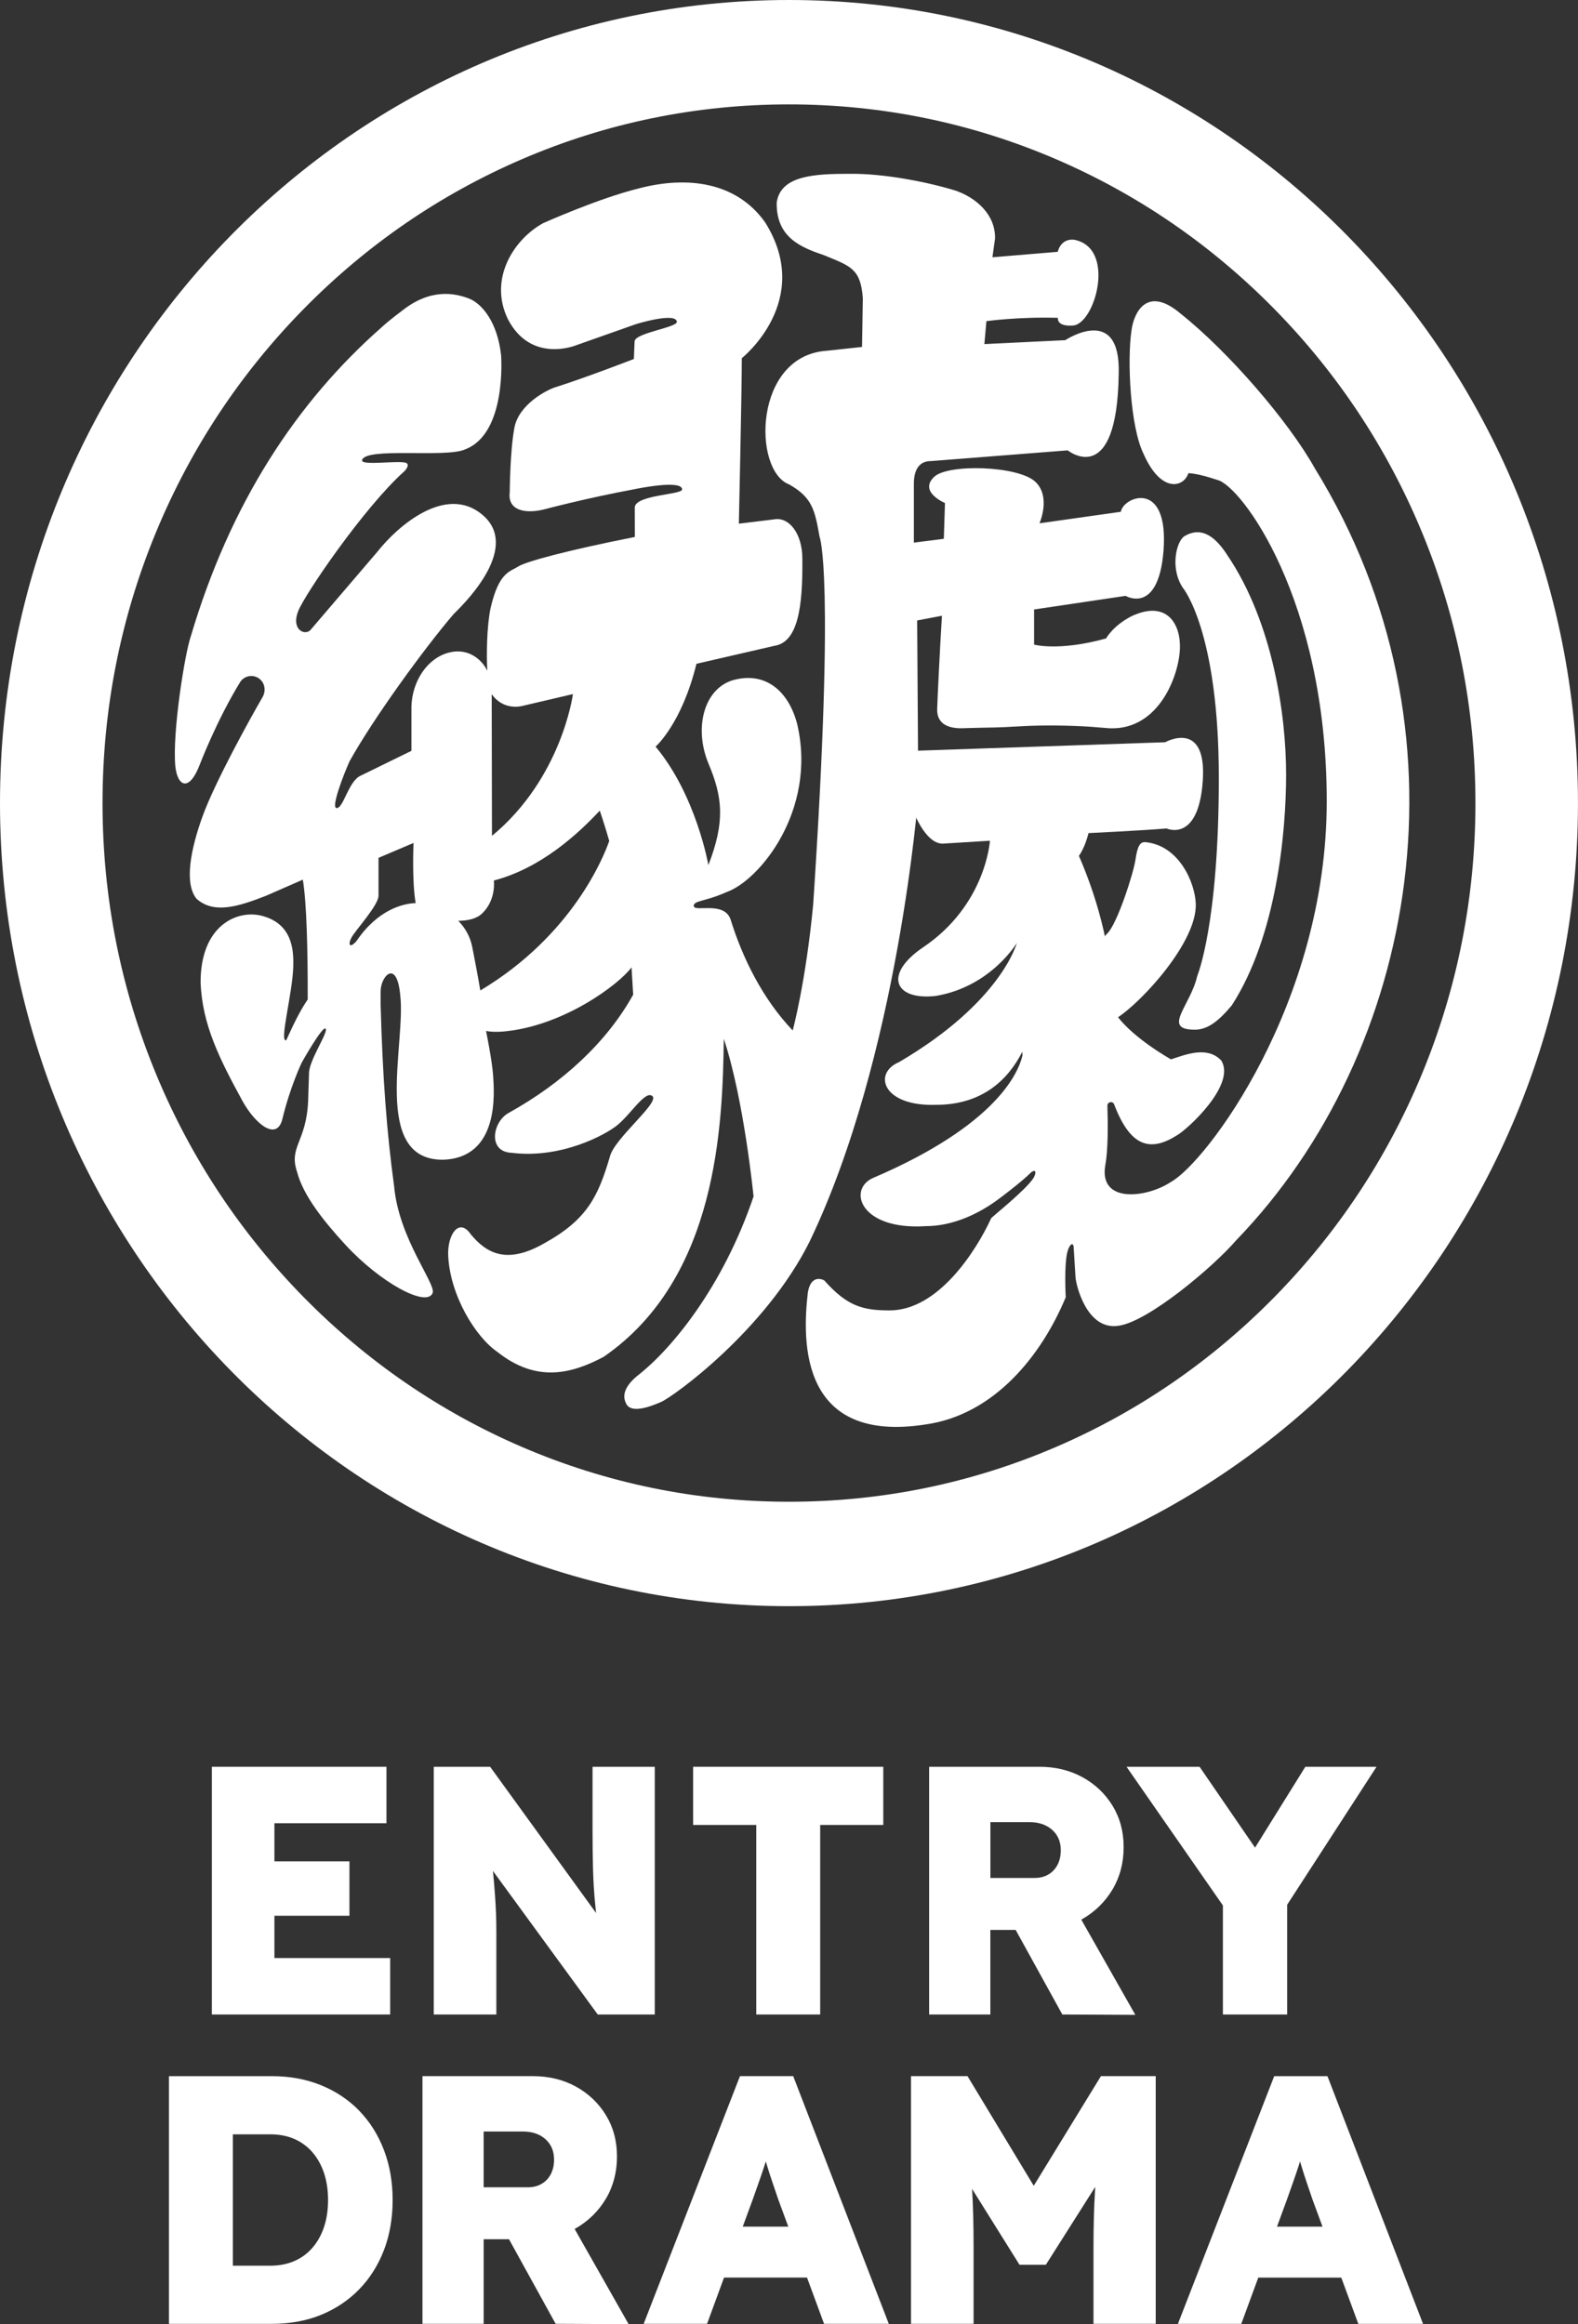 <svg width="91" height="134" viewBox="0 0 91 134" fill="none" xmlns="http://www.w3.org/2000/svg">
<rect x="0" y="0" width="91" height="134" fill="#333333" stroke="none"/>
<g clip-path="url(#clip0_2162_707)">
<path d="M70.753 31.968C69.994 30.805 69.194 30.375 68.3 30.916C67.833 31.216 67.461 32.776 68.215 33.892C68.215 33.892 70.287 36.365 70.287 44.847C70.287 53.329 69.043 56.266 69.043 56.266C68.653 57.993 66.971 59.366 68.904 59.366C69.621 59.366 70.25 58.904 71.037 57.96C73.621 53.956 74.168 47.97 74.168 44.648C74.168 41.325 73.432 35.899 70.751 31.968" fill="white"/>
<path d="M66.069 48.555C65.75 48.522 65.596 48.765 65.481 49.558C65.368 50.35 64.421 53.282 63.855 53.818C63.291 54.353 62.255 56.616 63.082 58.172C64.026 59.946 63.936 59.538 64.478 58.646C65.884 57.713 69.029 54.306 68.958 52.112C68.921 50.936 68.026 48.752 66.069 48.555Z" fill="white"/>
<path d="M45.499 6.019C50.846 6.019 56.029 7.084 60.905 9.181C65.618 11.21 69.852 14.116 73.49 17.817C77.127 21.518 79.982 25.828 81.976 30.623C84.038 35.585 85.085 40.86 85.085 46.301C85.085 51.742 84.038 57.016 81.976 61.978C79.982 66.774 77.127 71.083 73.49 74.784C69.852 78.485 65.618 81.391 60.905 83.42C56.029 85.519 50.846 86.582 45.499 86.582C40.153 86.582 34.969 85.517 30.093 83.42C25.38 81.391 21.146 78.485 17.509 74.784C13.872 71.083 11.016 66.774 9.022 61.978C6.96 57.016 5.913 51.742 5.913 46.301C5.913 40.86 6.96 35.585 9.022 30.623C11.016 25.828 13.872 21.518 17.509 17.817C21.146 14.116 25.38 11.21 30.093 9.181C34.969 7.082 40.153 6.019 45.499 6.019ZM45.499 0C20.371 0 0 20.73 0 46.301C0 71.872 20.371 92.603 45.499 92.603C70.628 92.603 90.998 71.873 90.998 46.301C90.998 20.728 70.629 0 45.499 0Z" fill="white"/>
<path d="M75.828 27.01C74.318 24.299 70.857 20.292 68.098 18.095C66.106 16.395 65.376 18.09 65.254 19.029C64.99 20.767 65.18 24.607 65.941 26.156C66.957 28.472 68.273 28.095 68.531 27.283C68.531 27.283 68.995 27.262 70.207 27.673C71.551 27.985 76.51 34.54 76.51 46.199C76.51 57.859 69.544 67.053 67.512 68.152C66.154 69.054 63.328 69.433 63.745 67.146C63.901 66.302 63.896 64.858 63.862 63.752C63.855 63.522 64.17 63.458 64.252 63.675C65.191 66.145 66.344 66.423 67.87 65.457C68.464 65.129 71.308 62.53 70.424 61.139C69.628 60.304 68.425 60.779 67.53 61.077C67.53 61.077 64.974 59.657 64.175 58.197C64.186 54.468 63.021 51.191 62.218 49.344C62.592 48.829 62.772 48.032 62.772 48.032C62.772 48.032 65.95 47.879 67.271 47.764C67.271 47.764 69.112 48.617 69.361 45.025C69.61 41.433 67.189 42.794 67.189 42.794L52.936 43.279C51.66 43.558 52.128 44.827 52.374 45.851C52.62 46.876 53.382 48.64 54.36 48.64L57.088 48.471C57.088 48.471 56.864 52.176 53.231 54.618C50.92 56.188 51.583 57.699 53.979 57.418C57.141 56.882 58.636 54.37 58.637 54.368C58.637 54.368 57.761 57.77 51.841 61.238C50.324 61.877 50.891 63.803 53.986 63.698C56.642 63.698 58.141 62.248 58.952 60.64L58.963 60.851C58.738 61.83 57.478 64.858 50.372 67.903C48.855 68.541 49.571 70.942 53.393 70.692C54.915 70.692 56.435 70.003 57.62 69.106C57.62 69.106 58.912 68.151 59.464 67.589C59.799 67.347 59.737 67.71 59.586 67.937C59.122 68.641 57.191 70.168 57.159 70.237C56.287 72.131 54.104 75.55 51.303 75.55C49.756 75.55 48.855 75.31 47.533 73.82C47.533 73.82 46.779 73.379 46.587 74.516C46.242 77.447 46.189 83.243 53.379 82.126C57.324 81.569 60.053 78.173 61.459 74.792C61.459 74.792 61.353 72.894 61.563 72.146C61.681 71.728 61.896 71.587 61.916 71.914C61.936 72.241 61.994 73.185 62.021 73.618C62.031 74 62.644 76.738 64.52 76.434C66.228 76.184 69.936 73.074 71.297 71.499C81.767 60.657 85.144 42.099 75.827 27.008" fill="white"/>
<path d="M65.397 35.458C64.21 36.01 63.786 36.809 63.786 36.809C61.064 37.563 59.634 37.165 59.634 37.165V35.139L64.91 34.354C64.91 34.354 66.79 35.471 67.095 31.783C67.429 27.582 64.77 28.635 64.637 29.506L59.945 30.171C59.945 30.171 60.634 28.619 59.687 27.76C58.685 26.852 54.677 26.732 53.875 27.489C52.953 28.358 54.494 29.001 54.494 29.001L54.429 31.064L52.7 31.285V27.928C52.7 27.587 52.722 26.584 53.682 26.584L61.571 25.965C61.571 25.965 64.424 28.261 64.514 21.541C64.631 17.479 61.433 19.612 61.433 19.612L56.767 19.838L56.884 18.516C56.884 18.516 58.725 18.257 61.006 18.325C61.006 18.325 60.904 18.837 61.873 18.768C63.143 18.699 64.4 14.276 61.931 13.82C61.154 13.745 60.997 14.519 60.997 14.519L57.231 14.833L57.382 13.753C57.409 12.354 56.282 11.401 55.116 10.993C53.509 10.495 50.966 9.998 49.019 10.021C47.019 10.021 45.011 10.099 44.791 11.681C44.759 13.713 46.217 14.271 47.535 14.72C49.048 15.346 49.636 15.486 49.758 17.2L49.711 20.003L47.685 20.222C43.448 20.499 43.398 27.123 45.502 27.926C46.864 28.686 46.995 29.45 47.263 30.951C47.263 30.951 48.164 32.988 46.896 52.129C46.469 56.634 45.714 59.41 45.714 59.41C43.981 57.594 42.819 55.235 42.127 52.999C41.742 51.929 40.023 52.614 40.005 52.23C40.013 51.91 40.645 51.993 41.891 51.436C43.78 50.781 47.124 46.73 45.976 41.761C45.501 39.893 44.16 38.64 42.186 39.239C40.547 39.805 40.029 42.044 40.86 44.03C41.679 45.985 41.819 47.375 40.851 49.876C40.851 49.876 40.151 45.851 37.806 43.047C37.806 43.047 39.315 41.737 40.162 38.271L44.66 37.234C46.024 37.025 46.299 34.97 46.27 32.211C46.27 30.768 45.501 29.769 44.621 29.947L42.608 30.192C42.608 30.192 42.779 22.546 42.779 20.65C42.779 20.65 46.955 17.343 44.127 12.825C42.461 10.47 39.608 10.135 36.846 10.861C34.52 11.432 31.324 12.865 31.324 12.865C29.653 13.779 28.159 16.056 29.284 18.391C30.629 21.001 33.25 19.897 33.25 19.897L36.689 18.683C36.689 18.683 38.949 17.985 39.034 18.544C39.085 18.881 36.64 19.183 36.596 19.676C36.58 20.061 36.554 20.697 36.554 20.697C36.554 20.697 33.78 21.773 32.014 22.33C31.538 22.481 29.921 23.305 29.665 24.658C29.409 26.01 29.396 28.374 29.396 28.374C29.265 29.357 30.148 29.648 31.316 29.385C31.316 29.385 33.753 28.73 36.602 28.202C36.602 28.202 39.334 27.623 39.336 28.219C39.336 28.531 36.6 28.523 36.605 29.271L36.61 30.958C32.791 31.713 30.335 32.369 29.873 32.667C29.411 32.964 28.767 32.982 28.292 35.056C28.069 36.097 28.051 37.764 28.101 38.668C27.787 38.026 27.008 37.341 25.901 37.621C24.639 37.939 23.766 39.274 23.726 40.742V43.289L20.819 44.711C20.088 45.01 19.811 46.627 19.404 46.587C19.082 46.559 19.803 44.682 20.159 43.89C21.543 41.402 24.47 37.377 26.167 35.396C27.162 34.435 29.929 31.468 27.825 29.684C25.721 27.9 22.936 30.323 21.762 31.812L17.889 36.339C17.546 36.657 16.794 36.278 17.188 35.254C17.573 34.254 21.029 29.218 23.3 27.188C23.355 27.141 23.653 26.826 23.432 26.69C23.013 26.523 20.793 26.875 20.881 26.528C21.075 25.764 25.711 26.407 26.799 25.917C29.249 25.022 28.897 20.486 28.897 20.486C28.689 18.551 27.774 17.481 27.018 17.201C26.262 16.922 24.864 16.584 23.186 17.914C23.186 17.914 22.419 18.485 22.014 18.864C17.095 23.193 13.271 29.013 10.992 36.724C10.66 37.697 9.928 42.219 10.111 44.187C10.242 45.371 10.92 45.652 11.515 44.094C11.515 44.094 12.478 41.565 13.849 39.324C14.124 38.901 14.721 38.851 15.063 39.23C15.297 39.489 15.319 39.885 15.143 40.188C14.39 41.482 12.395 45.105 11.692 47.034C10.994 48.948 10.608 50.943 11.339 51.823C12.339 52.704 13.716 52.282 15.36 51.637L17.464 50.716C17.684 52.037 17.751 54.762 17.745 57.623C17.262 58.334 16.91 59.097 16.507 59.974C16.08 60.119 16.884 57.245 16.913 55.68C16.929 54.858 16.907 53.246 15.069 52.792C13.661 52.446 11.568 53.36 11.568 56.63C11.658 59.085 12.677 61.083 13.986 63.481C14.726 64.82 15.971 65.817 16.287 64.505C16.735 62.651 17.398 61.266 17.398 61.266C17.398 61.266 18.571 59.177 18.766 59.301C18.994 59.446 17.782 61.165 17.819 61.926L17.769 63.474C17.668 65.849 16.637 66.109 17.132 67.566C17.478 68.92 18.677 70.418 19.929 71.778C21.966 73.98 24.597 75.385 24.947 74.554C25.165 74.034 23.002 71.424 22.729 68.402C22.292 65.188 22.066 62.075 21.95 57.953V57.153C21.95 56.279 22.889 55.245 23.082 57.395C23.414 60.162 21.411 66.864 25.523 66.864C28.825 66.777 28.496 62.96 28.44 62.05C28.382 61.14 28.029 59.441 28.029 59.441C28.295 59.49 28.616 59.505 28.994 59.474C32.449 59.187 35.693 56.763 36.419 55.771L36.514 57.346C34.982 60.105 32.435 62.44 29.342 64.16C28.403 64.662 28.108 66.408 29.496 66.463C32.366 66.826 34.953 65.408 35.613 64.859C36.419 64.191 37.218 62.839 37.628 63.198C38.031 63.59 35.429 65.632 35.172 66.682C34.498 68.963 33.873 70.31 31.388 71.68C29.255 72.904 28.077 72.285 27.149 71.164C26.474 70.17 25.785 71.192 25.848 72.409C25.957 74.686 27.416 77.081 28.693 77.951C30.923 79.717 32.925 79.228 34.809 78.229C41.388 73.699 41.671 64.866 41.74 59.889C42.908 63.398 43.456 68.982 43.456 68.982C41.692 74.188 38.748 77.749 36.836 79.255C36.136 79.807 35.804 80.385 36.127 80.96C36.42 81.484 37.438 81.131 38.136 80.823C38.835 80.514 44.119 76.725 46.684 71.591C51.809 60.929 52.957 45.858 52.957 45.858L52.891 35.772L54.319 35.501C54.193 37.554 54.063 40.272 54.045 40.866C54.003 42.15 55.47 41.985 55.756 41.977C57.581 41.925 57.148 41.971 58.963 41.867C60.124 41.802 61.719 41.819 62.945 41.905C63.108 41.916 63.555 41.951 63.703 41.966C66.716 42.309 67.96 39.081 68.042 37.441C68.112 36.025 67.334 34.635 65.403 35.461M20.552 54.262C20.17 54.7 20.045 54.464 20.276 54.043C20.507 53.623 21.828 52.187 21.828 51.642V49.458L23.848 48.6C23.848 48.6 23.748 50.804 23.971 52.068C23.262 52.086 21.794 52.431 20.552 54.262ZM30.055 40.716C30.713 40.562 33.04 40.017 33.04 40.017C33.04 40.017 32.406 44.858 28.371 48.191L28.356 40.017C28.356 40.017 28.894 40.922 30.053 40.716M27.698 57.104C27.555 56.255 27.395 55.413 27.231 54.589C27.114 53.996 26.823 53.488 26.427 53.089C26.962 53.083 27.474 52.984 27.811 52.658C28.631 51.862 28.478 50.765 28.478 50.765C31.217 50.051 33.364 48.047 34.587 46.737C34.786 47.32 34.968 47.903 35.133 48.486C34.811 49.407 33.003 53.935 27.698 57.106" fill="white"/>
<path d="M22.501 112.89H15.825V110.451H20.151V107.317H15.825V105.116H22.286V101.863H12.217V116.144H22.501V112.89Z" fill="white"/>
<path d="M28.623 111.392C28.623 110.998 28.616 110.631 28.604 110.299C28.591 109.973 28.57 109.616 28.544 109.239C28.518 108.862 28.478 108.401 28.427 107.87C28.427 107.87 28.427 107.87 28.427 107.869L34.47 116.144H37.759V101.863H34.17V105.36C34.17 106.271 34.18 107.091 34.199 107.794C34.218 108.501 34.262 109.185 34.327 109.827C34.343 109.979 34.359 110.136 34.376 110.294L28.265 101.863H25.014V116.144H28.623V111.392Z" fill="white"/>
<path d="M43.612 116.144H47.299V105.216H50.937V101.863H39.971V105.216H43.612V116.144Z" fill="white"/>
<path d="M57.112 111.268H58.571L61.262 116.144L65.472 116.165L62.356 110.675C62.379 110.662 62.401 110.65 62.422 110.637C63.149 110.219 63.732 109.646 64.157 108.934C64.583 108.22 64.798 107.4 64.798 106.495C64.798 105.59 64.581 104.8 64.156 104.104C63.73 103.411 63.146 102.857 62.419 102.461C61.693 102.064 60.864 101.863 59.952 101.863H53.581V116.144H57.111V111.266L57.112 111.268ZM60.987 107.509C60.864 107.748 60.693 107.931 60.465 108.068C60.239 108.204 59.969 108.272 59.663 108.272H57.114V105.056H59.369C59.743 105.056 60.069 105.126 60.337 105.267C60.602 105.404 60.809 105.593 60.955 105.832C61.099 106.069 61.173 106.353 61.173 106.675C61.173 106.996 61.111 107.271 60.987 107.509Z" fill="white"/>
<path d="M70.522 116.144H74.228V109.817L79.382 101.863H75.275L72.376 106.524L69.178 101.863H64.965L70.522 109.857V116.144Z" fill="white"/>
<path d="M20.716 121.691C20.103 121.06 19.358 120.564 18.506 120.219C17.655 119.874 16.706 119.699 15.684 119.699H9.743V133.98H15.684C16.718 133.98 17.671 133.806 18.515 133.461C19.361 133.115 20.101 132.62 20.714 131.989C21.327 131.359 21.807 130.598 22.141 129.73C22.474 128.865 22.642 127.893 22.642 126.841C22.642 125.789 22.474 124.833 22.141 123.961C21.809 123.087 21.327 122.323 20.714 121.692M18.918 126.839C18.918 127.414 18.84 127.942 18.682 128.406C18.526 128.866 18.302 129.268 18.011 129.601C17.722 129.933 17.372 130.188 16.966 130.362C16.56 130.539 16.095 130.627 15.586 130.627H13.429V123.053H15.586C16.095 123.053 16.56 123.141 16.966 123.317C17.371 123.492 17.722 123.749 18.011 124.079C18.3 124.412 18.526 124.814 18.682 125.274C18.838 125.738 18.918 126.266 18.918 126.841" fill="white"/>
<path d="M33.204 128.473C33.931 128.054 34.514 127.481 34.939 126.769C35.364 126.055 35.58 125.235 35.58 124.33C35.58 123.425 35.363 122.635 34.937 121.939C34.512 121.246 33.928 120.693 33.201 120.296C32.475 119.899 31.645 119.698 30.733 119.698H24.363V133.979H27.892V129.101H29.352L32.042 133.977L36.252 133.998L33.138 128.508C33.16 128.497 33.181 128.484 33.204 128.471M31.952 124.51C31.952 124.825 31.889 125.106 31.766 125.345C31.642 125.583 31.472 125.766 31.242 125.903C31.016 126.039 30.746 126.107 30.44 126.107H27.891V122.891H30.146C30.52 122.891 30.846 122.961 31.114 123.1C31.379 123.237 31.586 123.429 31.732 123.664C31.876 123.901 31.95 124.185 31.95 124.508" fill="white"/>
<path d="M45.742 119.698H42.672L37.119 133.979H40.774L41.754 131.311H46.539L47.522 133.979H51.255L45.785 119.807L45.743 119.698H45.742ZM42.833 128.376L43.398 126.838L43.74 125.872C43.849 125.565 43.958 125.247 44.064 124.923C44.098 124.822 44.13 124.719 44.162 124.616C44.189 124.709 44.218 124.804 44.247 124.899C44.352 125.243 44.461 125.58 44.573 125.902C44.684 126.218 44.785 126.517 44.878 126.8L45.459 128.376H42.833Z" fill="white"/>
<path d="M59.613 126.018L55.794 119.698H52.536V133.979H56.145V129.585C56.145 128.28 56.116 127.141 56.058 126.199L58.794 130.575H60.311L63.16 126.083C63.156 126.148 63.153 126.215 63.148 126.281C63.088 127.256 63.059 128.368 63.059 129.585V133.979H66.648V119.698H63.488L59.615 126.018H59.613Z" fill="white"/>
<path d="M76.592 119.809L76.551 119.699H73.481L67.928 133.98H71.583L72.563 131.313H77.348L78.331 133.98H82.064L76.594 119.809H76.592ZM73.642 128.376L74.207 126.837L74.549 125.872C74.66 125.562 74.767 125.243 74.873 124.923C74.907 124.822 74.939 124.719 74.971 124.616C74.998 124.709 75.027 124.804 75.056 124.899C75.16 125.243 75.27 125.58 75.38 125.902C75.491 126.218 75.592 126.517 75.685 126.8L76.266 128.376H73.64H73.642Z" fill="white"/>
</g>
<defs>
<clipPath id="clip0_2162_707">
<rect width="91" height="134" fill="white"/>
</clipPath>
</defs>
</svg>
